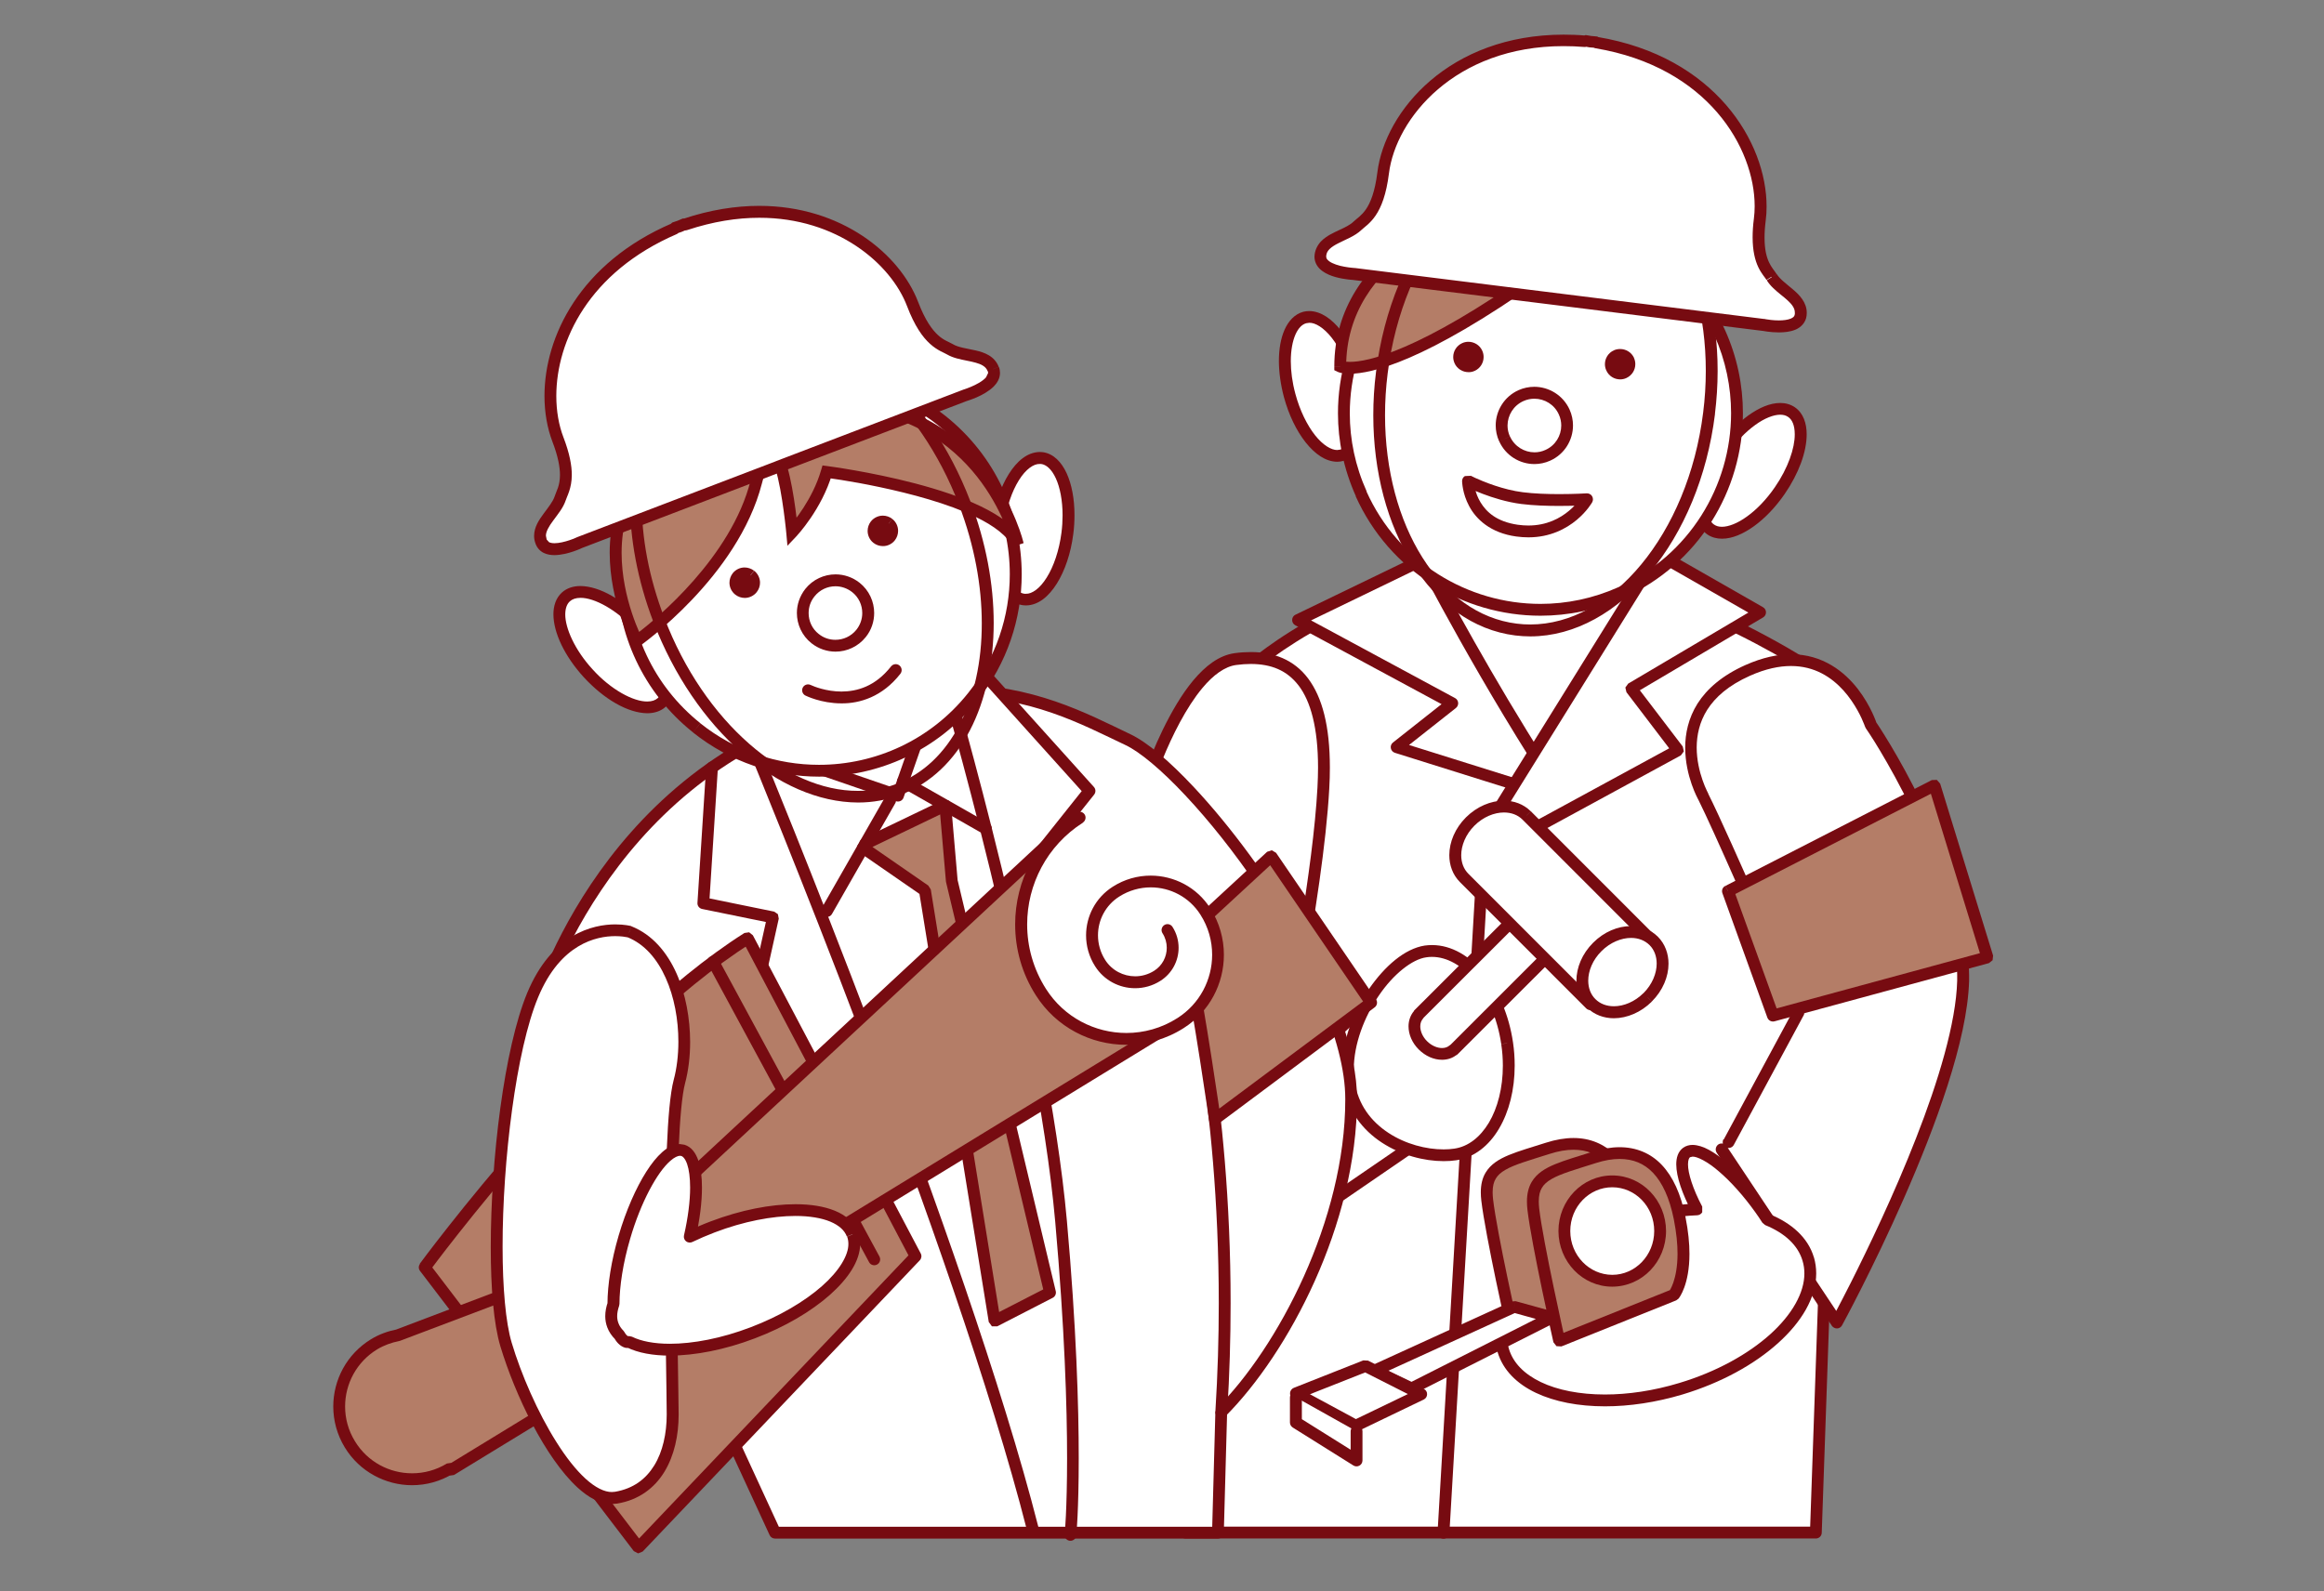 <?xml version="1.0" encoding="UTF-8"?>
<svg id="_レイヤー_2" data-name="レイヤー 2" xmlns="http://www.w3.org/2000/svg" viewBox="0 0 273 187">
  <rect x="0" y="0" width="273" height="187" fill="#808080" stroke="none"/>
  <defs>
    <style>
      .cls-1 {
        fill: #770b11;
      }

      .cls-2 {
        fill: #fff;
      }

      .cls-3 {
        fill: none;
      }

      .cls-4 {
        fill: #b47d67;
      }
    </style>
  </defs>
  <g id="_06" data-name="06">
    <rect id="_枠" data-name="枠" class="cls-3" width="273" height="187"/>
    <g>
      <path class="cls-2" d="M146.84,78.5s13.09-11.71,31.69-11.71,38.23,14.46,38.23,14.46l-3.44,98.84h-74.05"/>
      <path class="cls-1" d="M146.37,77.98c.06-.04,13.25-11.87,32.15-11.89,18.94.03,38.58,14.58,38.64,14.6.19.14.29.35.28.58l-3.44,98.84c-.01.38-.32.67-.69.67h-74.05c-.38,0-.69-.31-.69-.7s.31-.69.69-.69h73.38l3.42-98.17.69.02-.41.56s-.3-.22-.86-.61c-3.95-2.75-20.99-13.74-36.95-13.72-9.15,0-16.97,2.88-22.5,5.78-2.76,1.45-4.95,2.89-6.45,3.97-.75.54-1.32.99-1.71,1.3-.39.31-.57.48-.57.48-.29.25-.73.23-.98-.06-.26-.28-.23-.73.05-.98"/>
      <path class="cls-2" d="M167.16,65.76s7.47,14.55,16.54,28.19l-19.64-6.16,6.54-5.16-18.12-9.77,14.68-7.1Z"/>
      <path class="cls-1" d="M167.16,65.76l.62-.32s.46.9,1.3,2.48c2.52,4.72,8.41,15.45,15.2,25.65.16.25.15.57-.02.8s-.49.33-.76.25l-19.64-6.16c-.25-.08-.43-.28-.48-.54-.05-.25.05-.51.25-.67l5.71-4.51-17.19-9.27c-.23-.13-.37-.37-.36-.63,0-.26.15-.5.39-.61l14.68-7.1c.34-.16.75-.03.92.31l-.62.32.3.63-13.45,6.51,16.92,9.13c.21.11.34.32.36.55.02.24-.08.46-.26.61l-5.51,4.35,18.38,5.76-.21.66-.58.38c-9.1-13.68-16.57-28.25-16.58-28.26l.62-.32.3.63-.3-.63Z"/>
      <polyline class="cls-2" points="169.57 180.1 174.39 97.79 194.71 65.07 206.76 71.95 191.61 80.91 197.12 88.14 177.49 98.82"/>
      <path class="cls-1" d="M168.87,180.06l4.82-82.31.1-.33,20.32-32.72c.2-.32.61-.42.94-.24l12.05,6.89c.22.13.35.35.35.6,0,.25-.13.48-.34.6l-14.48,8.56,5.04,6.61.13.57-.35.47-19.63,10.68c-.34.18-.76.06-.94-.28s-.06-.76.28-.94l18.92-10.29-5.02-6.59-.13-.55.33-.46,14.12-8.35-10.43-5.96-19.88,32-4.81,82.13c-.02.38-.35.68-.74.65-.38-.02-.67-.35-.65-.74"/>
      <path class="cls-2" d="M158.89,119.48l6.55,15.5-30.65,21.01-.69-62s4.65-15.67,11.02-16.53c6.37-.86,11.02,2.41,10.33,15.16-.69,12.74-5.51,35.13-5.51,35.13l8.95-8.27Z"/>
      <path class="cls-1" d="M158.89,119.48l.64-.27,6.55,15.5c.13.3.02.66-.25.84l-30.65,21.01c-.21.14-.49.16-.71.04-.23-.12-.37-.35-.37-.61l-.69-62,.03-.21s1.17-3.96,3.16-8.05c1-2.04,2.19-4.13,3.58-5.79,1.39-1.65,2.98-2.93,4.85-3.19.65-.09,1.29-.13,1.91-.13,2.65-.01,5.07.89,6.73,3.11,1.65,2.21,2.55,5.57,2.55,10.47,0,.77-.02,1.59-.07,2.44-.7,12.85-5.52,35.22-5.52,35.24l-.68-.15-.47-.51,8.95-8.27.62-.17.49.41-.64.27.47.51-8.95,8.27c-.22.21-.55.24-.82.09-.26-.15-.4-.45-.33-.75,0,0,.3-1.39.76-3.69,1.39-6.88,4.22-21.86,4.73-31.33.04-.83.07-1.62.07-2.36,0-4.73-.89-7.81-2.27-9.63-1.39-1.82-3.25-2.54-5.62-2.55-.55,0-1.13.04-1.72.12-1.32.17-2.7,1.17-3.97,2.7-1.91,2.28-3.56,5.63-4.69,8.4-.57,1.38-1.02,2.62-1.32,3.51-.3.89-.46,1.42-.46,1.43l-.67-.2h.69s.67,60.69.67,60.69l29.11-19.95-6.33-14.98.64-.27.47.51-.47-.51Z"/>
      <path class="cls-2" d="M177.04,122.57c.97,6.59-1.76,12.44-6.09,13.08-4.33.63-11.53-1.89-12.5-8.47-.97-6.59,4.68-14.75,9-15.38,4.33-.63,8.62,4.19,9.59,10.78"/>
      <path class="cls-1" d="M177.04,122.57l.69-.1c.14.93.2,1.84.2,2.74,0,2.83-.66,5.42-1.84,7.41-1.17,1.99-2.92,3.41-5.04,3.72-.47.07-.96.1-1.46.1-2.3,0-4.98-.69-7.25-2.17-2.27-1.48-4.12-3.8-4.58-6.99-.08-.54-.12-1.09-.12-1.64,0-3.32,1.34-6.74,3.18-9.44,1.86-2.69,4.19-4.72,6.53-5.09.29-.04.58-.06.87-.06,2.3,0,4.45,1.3,6.13,3.35,1.68,2.05,2.91,4.87,3.38,8.08l-.69.1-.69.1c-.44-2.98-1.59-5.58-3.08-7.4-1.5-1.83-3.3-2.84-5.05-2.84-.22,0-.44.01-.67.05-1.65.22-3.88,1.98-5.58,4.5-1.72,2.51-2.94,5.72-2.94,8.66,0,.49.03.97.1,1.44.41,2.75,1.96,4.71,3.97,6.03,2,1.32,4.46,1.95,6.49,1.94.44,0,.87-.03,1.26-.09,1.61-.24,3.01-1.32,4.05-3.05,1.03-1.73,1.64-4.09,1.64-6.7,0-.82-.06-1.67-.19-2.53l.69-.1Z"/>
      <path class="cls-2" d="M182.92,111.21l-4.14-4.14-12.18,12.17.02.02c-.79.9-.59,2.46.52,3.57,1.12,1.11,2.68,1.32,3.58.52l.02.02,12.18-12.17Z"/>
      <path class="cls-1" d="M182.92,111.21l-.49.49-3.65-3.65-11.69,11.68-.49-.49.49-.49.02.02c.26.26.27.68.03.95-.19.22-.3.52-.3.89,0,.53.25,1.2.8,1.74.54.54,1.21.8,1.75.8.37,0,.66-.11.88-.3.27-.24.69-.23.95.03l.02.02-.49.49-.49-.49,12.18-12.18.49.49-.49.49.49-.49.49.49-12.18,12.17c-.27.27-.71.27-.98,0l-.02-.02.49-.49.46.52c-.5.45-1.15.65-1.8.65-.96,0-1.94-.43-2.73-1.21-.78-.78-1.2-1.77-1.2-2.72,0-.65.21-1.3.65-1.81l.52.46-.49.49-.02-.02-.2-.49.2-.49,12.18-12.17.49-.2.49.2,4.14,4.14.2.49-.2.49-.49-.49Z"/>
      <path class="cls-2" d="M179.34,95.82c-1.64-1.63-4.6-1.32-6.63.71-2.03,2.03-2.35,5-.71,6.63l14.83,14.84,7.35-7.34-14.83-14.84Z"/>
      <path class="cls-1" d="M179.34,95.82l-.49.49c-.56-.56-1.32-.84-2.18-.84-1.14,0-2.44.52-3.47,1.55-1.03,1.03-1.55,2.33-1.55,3.47,0,.86.28,1.62.84,2.18l14.34,14.35,6.36-6.36-14.34-14.35.49-.49.49-.49,14.83,14.84.2.49-.2.49-7.35,7.34c-.27.27-.71.27-.98,0l-14.83-14.84c-.85-.85-1.25-1.99-1.25-3.16,0-1.55.68-3.17,1.96-4.45,1.28-1.27,2.9-1.95,4.45-1.96,1.17,0,2.31.4,3.16,1.25l-.49.49Z"/>
      <path class="cls-2" d="M193.55,117.2c-2.03,2.03-5,2.34-6.63.71-1.64-1.63-1.31-4.6.72-6.63,2.02-2.03,5-2.35,6.63-.71,1.64,1.64,1.32,4.61-.71,6.63"/>
      <path class="cls-1" d="M193.55,117.2l.49.49c-1.28,1.27-2.9,1.95-4.45,1.96-1.17,0-2.31-.4-3.16-1.25-.85-.84-1.25-1.99-1.25-3.16,0-1.55.68-3.18,1.96-4.46,1.27-1.28,2.9-1.96,4.45-1.96,1.17,0,2.31.4,3.16,1.25.85.85,1.25,2,1.25,3.16,0,1.55-.68,3.17-1.96,4.45l-.49-.49-.49-.49c1.03-1.03,1.55-2.33,1.55-3.47,0-.86-.28-1.62-.84-2.18-.56-.55-1.31-.84-2.17-.84-1.14,0-2.44.52-3.47,1.55-1.04,1.03-1.56,2.33-1.56,3.47,0,.86.28,1.62.84,2.17.56.56,1.32.84,2.18.84,1.14,0,2.44-.52,3.47-1.55l.49.49Z"/>
      <path class="cls-2" d="M203.1,134.22l8.25-15.31s-8.83-20.46-11.24-25.28c0,0-5.62-10.03,5.22-14.84,10.83-4.81,14.45,6.42,14.45,6.42,0,0,11.24,16.45,10.83,30.09-.4,13.64-14.84,40.12-14.84,40.12l-13.53-20.34"/>
      <path class="cls-1" d="M202.49,133.89l8.25-15.31.61.33-.64.27s-.55-1.28-1.42-3.27c-2.59-5.97-8.02-18.41-9.8-21.97l.62-.31-.61.34c-.02-.05-1.54-2.73-1.54-6.13,0-1.64.37-3.45,1.45-5.17,1.09-1.71,2.88-3.3,5.64-4.53,1.99-.88,3.77-1.26,5.36-1.26,3.73,0,6.28,2.08,7.83,4.08,1.55,2.01,2.19,3.98,2.2,4.02l-.66.21.57-.39s2.74,4.01,5.47,9.72c2.73,5.71,5.48,13.11,5.49,20.04,0,.25,0,.5,0,.74-.22,7.03-3.96,17.07-7.63,25.44-3.67,8.35-7.29,14.99-7.3,15-.12.22-.34.35-.58.36-.24,0-.47-.11-.61-.31l-13.53-20.34c-.21-.32-.12-.75.19-.97.32-.21.75-.13.97.19l13.53,20.34-.58.38-.61-.33s.89-1.64,2.25-4.33c2.03-4.03,5.1-10.4,7.68-17.02,2.59-6.61,4.69-13.51,4.82-18.46,0-.23,0-.47,0-.7,0-6.56-2.66-13.84-5.35-19.44-1.34-2.8-2.69-5.19-3.7-6.88-.5-.84-.92-1.51-1.22-1.96-.29-.45-.45-.69-.46-.69l-.09-.18-.11-.29c-.26-.68-1.04-2.43-2.43-3.98-1.41-1.55-3.38-2.87-6.17-2.87-1.37,0-2.96.32-4.8,1.14-2.56,1.14-4.1,2.54-5.03,4-.92,1.45-1.23,2.99-1.24,4.42,0,1.49.34,2.86.69,3.86.17.5.35.9.48,1.18l.15.31.05.1v.03c2.45,4.86,11.27,25.3,11.27,25.31l-.03.61-8.25,15.31c-.18.34-.6.46-.94.28-.34-.18-.46-.6-.28-.94"/>
      <path class="cls-2" d="M212.41,147.93c-.62-2.06-2.35-3.63-4.79-4.62-.27-.42-.54-.84-.85-1.26-3.34-4.68-7.21-7.65-8.64-6.62-1.05.75-.48,3.45,1.22,6.69-2.47.1-5.12.53-7.81,1.34-9.89,2.97-16.59,9.79-14.95,15.24,1.64,5.45,10.98,7.46,20.88,4.48,9.89-2.97,16.59-9.8,14.95-15.25"/>
      <path class="cls-1" d="M212.41,147.93l-.67.2c-.54-1.8-2.06-3.23-4.39-4.18l-.32-.27c-.27-.42-.54-.83-.83-1.23-1.42-1.99-2.94-3.66-4.29-4.81-1.33-1.16-2.57-1.76-3.09-1.73l-.29.07c-.09.05-.24.28-.24.83-.01,1.04.57,2.9,1.67,4.97v.67c-.13.21-.35.34-.59.35-2.41.1-5,.52-7.64,1.31-4.36,1.31-8.07,3.38-10.67,5.72-2.6,2.34-4.04,4.92-4.03,7.17,0,.51.07,1.01.22,1.49.49,1.64,1.78,2.96,3.75,3.91,1.96.94,4.57,1.46,7.53,1.46,2.7,0,5.69-.43,8.73-1.35,4.36-1.31,8.07-3.38,10.67-5.71,2.6-2.34,4.04-4.92,4.03-7.17,0-.51-.07-1.01-.22-1.5l.67-.2.67-.2c.18.62.27,1.26.27,1.9,0,2.85-1.72,5.71-4.49,8.2-2.78,2.5-6.66,4.65-11.19,6.02-3.17.95-6.28,1.4-9.13,1.4-3.12,0-5.92-.54-8.13-1.59-2.21-1.05-3.85-2.66-4.48-4.76-.19-.62-.27-1.26-.27-1.9,0-2.85,1.72-5.7,4.49-8.2,2.78-2.5,6.66-4.65,11.2-6.01,2.75-.83,5.46-1.27,7.98-1.37l.03.69-.62.32c-1.14-2.19-1.82-4.14-1.83-5.61,0-.76.19-1.5.82-1.96.33-.23.72-.33,1.1-.33,1.23.03,2.52.82,4,2.06,1.46,1.25,3.04,2.99,4.52,5.06.31.44.59.87.86,1.29l-.58.38.26-.64c2.56,1.04,4.5,2.74,5.19,5.07l-.67.2Z"/>
      <path class="cls-4" d="M177.74,156.48l13.48-5.41s1.99-2.38.67-9.02c-1.33-6.65-5.03-8.74-10.07-7.12-5.03,1.61-7.6,1.99-7.12,6.08.48,4.08,3.04,15.48,3.04,15.48"/>
      <path class="cls-1" d="M177.74,156.48l-.26-.64,13.48-5.41.26.64-.53-.45.15.13-.16-.12h0s.15.12.15.12l-.16-.12s.96-1.26.97-4.38c0-1.11-.12-2.45-.44-4.07-.51-2.53-1.36-4.31-2.43-5.44-1.07-1.12-2.35-1.64-3.93-1.64-.85,0-1.79.16-2.81.49-2.33.74-4.12,1.24-5.19,1.87-.54.31-.9.64-1.13,1.03-.24.39-.37.89-.37,1.61,0,.25.02.52.05.82.23,1.98.99,5.86,1.69,9.21.7,3.35,1.34,6.19,1.34,6.2l-.68.15-.26-.64.26.64-.68.15s-2.56-11.38-3.05-15.55c-.04-.35-.06-.67-.06-.98,0-.9.18-1.68.57-2.32.59-.98,1.55-1.57,2.73-2.06,1.19-.49,2.64-.9,4.36-1.45,1.13-.36,2.21-.55,3.24-.55,1.9,0,3.62.68,4.94,2.07,1.32,1.39,2.25,3.43,2.79,6.12.34,1.7.47,3.14.47,4.34,0,3.63-1.19,5.15-1.29,5.26l-.27.2-13.48,5.41-.58-.03-.36-.46.68-.15Z"/>
      <path class="cls-4" d="M183.16,157.56l13.48-5.41s2-2.38.67-9.02c-1.33-6.65-5.04-8.73-10.07-7.12-5.03,1.61-7.6,1.99-7.12,6.08.48,4.08,3.04,15.48,3.04,15.48"/>
      <path class="cls-1" d="M183.16,157.56l-.26-.64,13.48-5.41.26.64-.53-.45.15.13-.16-.12h0s.15.12.15.12l-.16-.12s.96-1.26.97-4.38c0-1.11-.12-2.45-.44-4.07-.51-2.53-1.36-4.31-2.43-5.44-1.07-1.12-2.35-1.63-3.93-1.64-.85,0-1.79.16-2.81.49-2.33.74-4.11,1.24-5.19,1.87-.54.31-.9.64-1.13,1.03-.24.39-.37.89-.37,1.62,0,.25.02.52.05.82.23,1.98.99,5.86,1.69,9.21.7,3.35,1.34,6.19,1.34,6.2l-.68.15-.26-.64.26.64-.68.15s-2.56-11.38-3.05-15.55c-.04-.35-.06-.67-.06-.98,0-.9.18-1.68.57-2.33.59-.98,1.55-1.57,2.73-2.06,1.19-.49,2.64-.9,4.36-1.45,1.13-.36,2.21-.55,3.23-.55,1.9,0,3.62.68,4.94,2.07,1.32,1.39,2.25,3.42,2.79,6.12.34,1.7.47,3.14.47,4.34,0,3.63-1.19,5.16-1.29,5.27l-.27.2-13.48,5.41-.58-.03-.36-.46.68-.15Z"/>
      <path class="cls-2" d="M195.02,144.65c0,3.22-2.52,5.84-5.62,5.84s-5.62-2.62-5.62-5.84,2.52-5.84,5.62-5.84,5.62,2.61,5.62,5.84"/>
      <path class="cls-1" d="M195.02,144.65h.69c0,3.59-2.8,6.53-6.32,6.54-3.51,0-6.31-2.95-6.32-6.54,0-3.59,2.81-6.53,6.32-6.53,3.51,0,6.31,2.94,6.32,6.53h-1.39c0-2.86-2.22-5.14-4.93-5.14-2.7,0-4.93,2.28-4.93,5.14,0,2.86,2.23,5.14,4.93,5.15,2.7,0,4.93-2.29,4.93-5.15h.7Z"/>
      <polygon class="cls-2" points="177.87 153.57 182.33 154.81 165.81 163.16 161.45 161.07 177.87 153.57"/>
      <path class="cls-1" d="M177.87,153.57l.19-.67,4.46,1.23c.28.08.48.31.51.6.03.29-.12.56-.38.69l-16.52,8.35h-.61s-4.37-2.08-4.37-2.08c-.25-.12-.4-.36-.39-.63,0-.27.16-.51.4-.63l16.42-7.5.48-.04-.19.67.29.63-15.07,6.88,2.72,1.3,14.61-7.39-2.73-.76.19-.67.29.63-.29-.63Z"/>
      <polygon class="cls-2" points="160.4 160.5 166.95 163.82 159.26 167.52 152.24 163.73 160.4 160.5"/>
      <path class="cls-1" d="M160.4,160.5l.31-.62,6.55,3.32c.24.12.39.36.38.63,0,.26-.15.51-.39.62l-7.69,3.7h-.63s-7.03-3.81-7.03-3.81c-.24-.13-.38-.38-.36-.65.02-.27.19-.51.44-.61l8.17-3.23.57.03-.31.62.25.65-6.78,2.68,5.4,2.92,6.1-2.94-5.29-2.68.31-.62.25.65-.25-.65Z"/>
      <polyline class="cls-2" points="152.24 164.2 152.24 167.15 159.36 171.61 159.36 168.19"/>
      <path class="cls-1" d="M152.93,164.2v2.56l5.73,3.59v-2.16c0-.38.31-.7.7-.7s.69.31.69.7v3.42c0,.25-.14.49-.36.61s-.49.12-.71-.02l-7.12-4.46c-.2-.13-.33-.35-.33-.59v-2.94c0-.38.31-.7.7-.7s.69.31.69.7"/>
      <path class="cls-2" d="M159.41,44.33c1.2,4.47.41,8.57-1.78,9.15-2.18.59-4.93-2.56-6.13-7.02-1.2-4.47-.41-8.57,1.77-9.15,2.18-.59,4.93,2.56,6.13,7.03"/>
      <path class="cls-1" d="M159.41,44.33l.67-.18c.39,1.47.58,2.91.58,4.21,0,1.41-.22,2.68-.67,3.7-.45,1.01-1.17,1.82-2.19,2.1-.24.06-.48.1-.72.1-1.39-.02-2.63-.93-3.7-2.27-1.07-1.35-1.98-3.2-2.56-5.34-.39-1.47-.58-2.9-.59-4.21,0-1.41.22-2.68.67-3.7.45-1.01,1.17-1.82,2.18-2.1.24-.06.48-.09.72-.09,1.39.02,2.63.93,3.71,2.27,1.07,1.36,1.98,3.21,2.56,5.34l-.67.18-.67.18c-.53-1.97-1.38-3.67-2.3-4.84-.93-1.18-1.93-1.77-2.62-1.75l-.36.05c-.48.13-.92.54-1.27,1.32-.34.77-.55,1.87-.55,3.14,0,1.17.17,2.49.54,3.85.53,1.97,1.38,3.67,2.3,4.84.93,1.18,1.92,1.76,2.61,1.75l.36-.05c.48-.13.92-.53,1.27-1.32.35-.77.55-1.87.55-3.13,0-1.17-.17-2.49-.54-3.85l.67-.18Z"/>
      <path class="cls-2" d="M202.34,52.99c-2.62,3.81-3.24,7.95-1.38,9.23,1.86,1.28,5.5-.77,8.12-4.58,2.62-3.81,3.24-7.94,1.38-9.22-1.86-1.28-5.5.77-8.12,4.58"/>
      <path class="cls-1" d="M202.34,52.99l.57.39c-1.54,2.23-2.34,4.58-2.33,6.22,0,1.06.31,1.73.77,2.04.25.17.54.26.93.26.76,0,1.83-.4,2.94-1.21,1.12-.8,2.28-1.99,3.28-3.45,1.54-2.23,2.34-4.58,2.33-6.21,0-1.06-.31-1.73-.78-2.04-.25-.17-.54-.26-.93-.26-.76,0-1.83.4-2.94,1.21-1.12.81-2.28,1.99-3.28,3.45l-.57-.39-.57-.39c1.09-1.58,2.35-2.87,3.61-3.79,1.27-.91,2.55-1.47,3.76-1.47.61,0,1.21.16,1.72.51.99.69,1.38,1.88,1.38,3.18,0,2.05-.92,4.58-2.58,7-1.09,1.58-2.35,2.88-3.61,3.79-1.27.91-2.55,1.47-3.76,1.47-.61,0-1.21-.15-1.72-.5-.99-.69-1.38-1.89-1.38-3.18,0-2.05.92-4.58,2.58-7.01l.57.39Z"/>
      <path class="cls-2" d="M159.91,58.02c-5.23-11.63-.04-25.3,11.59-30.53,11.63-5.22,25.3-.03,30.52,11.59,5.23,11.63.03,25.3-11.6,30.52-11.63,5.23-25.3.03-30.52-11.59"/>
      <path class="cls-1" d="M159.91,58.02l-.64.28c-1.42-3.17-2.1-6.48-2.1-9.74,0-9.08,5.23-17.74,14.04-21.7,3.16-1.42,6.47-2.09,9.73-2.09,9.08,0,17.75,5.22,21.71,14.04,1.42,3.16,2.09,6.48,2.09,9.74,0,9.08-5.22,17.75-14.04,21.71-3.16,1.42-6.48,2.09-9.74,2.09-9.08,0-17.74-5.22-21.71-14.04l.64-.28.63-.28c3.73,8.3,11.89,13.21,20.44,13.21,3.07,0,6.18-.63,9.17-1.97,8.3-3.72,13.22-11.89,13.22-20.44,0-3.07-.63-6.18-1.97-9.17-3.73-8.3-11.89-13.21-20.44-13.21-3.07,0-6.18.63-9.16,1.97-8.3,3.73-13.22,11.89-13.22,20.43,0,3.07.64,6.19,1.98,9.17l-.63.28Z"/>
      <path class="cls-1" d="M173.49,41.49c.25.55,0,1.2-.55,1.45-.56.24-1.2,0-1.45-.56-.25-.55,0-1.19.54-1.44.56-.25,1.2,0,1.45.55"/>
      <path class="cls-1" d="M173.49,41.49l.63-.28c.11.24.16.49.16.74,0,.68-.39,1.33-1.05,1.63h-.01c-.23.11-.48.16-.72.15-.68,0-1.34-.39-1.64-1.06l.64-.28-.63.29c-.11-.24-.16-.49-.16-.73,0-.68.39-1.33,1.05-1.63h0c.24-.11.49-.16.73-.16.68,0,1.34.39,1.63,1.05l-.63.28-.64.28-.36-.23-.17.04-.28-.64.29.63-.24.37.03.16h0s.37.24.37.24l.17-.03.27.64-.29-.63.24-.37-.03-.16.63-.29Z"/>
      <path class="cls-1" d="M191.31,42.33c.25.56,0,1.2-.55,1.45-.55.25-1.2,0-1.44-.55-.25-.55,0-1.2.55-1.45.55-.25,1.2,0,1.45.54"/>
      <path class="cls-1" d="M191.31,42.33l.63-.28c.11.24.16.49.16.74,0,.69-.4,1.33-1.05,1.63h0c-.24.11-.48.16-.73.16-.68,0-1.34-.39-1.63-1.06h0c-.11-.23-.16-.49-.16-.73,0-.68.39-1.33,1.06-1.63.24-.11.49-.15.73-.15.68,0,1.33.39,1.63,1.04h0s-.63.29-.63.29l-.63.29-.37-.24-.17.03-.23.36.04.16h0s.36.24.36.24l.16-.03h0s.24-.37.24-.37l-.04-.17.64-.28-.63.29.63-.29Z"/>
      <path class="cls-2" d="M176.75,51.57c.87,1.94,3.15,2.8,5.08,1.93,1.94-.87,2.81-3.15,1.93-5.08-.87-1.94-3.15-2.8-5.09-1.93-1.94.87-2.79,3.14-1.93,5.08"/>
      <path class="cls-1" d="M176.75,51.57l.63-.28c.53,1.17,1.68,1.86,2.88,1.86.43,0,.87-.09,1.28-.28,1.17-.52,1.86-1.67,1.86-2.87,0-.43-.09-.87-.28-1.29-.52-1.17-1.67-1.86-2.88-1.86-.43,0-.87.09-1.29.28-1.17.53-1.85,1.67-1.86,2.87,0,.43.09.87.28,1.29l-.63.28-.64.28c-.27-.6-.4-1.24-.4-1.86,0-1.73,1-3.38,2.67-4.14.6-.27,1.24-.4,1.86-.4,1.73,0,3.39,1,4.15,2.68.27.6.4,1.24.4,1.86,0,1.73-1,3.39-2.68,4.14-.6.27-1.23.4-1.85.4-1.73,0-3.39-1-4.14-2.68l.63-.28Z"/>
      <path class="cls-2" d="M172.45,56.52s3.14,1.6,6.36,2.01c3.21.4,7.63.13,7.63.13,0,0-2.54,4.48-8.23,3.68-5.69-.8-5.76-5.82-5.76-5.82"/>
      <path class="cls-1" d="M172.45,56.52l.32-.62s.18.09.51.25c1,.46,3.33,1.41,5.61,1.69,1.33.17,2.91.22,4.27.22,1.81,0,3.22-.09,3.23-.09.25-.01.5.11.63.33.13.22.14.49.02.71-.03.05-.6,1.06-1.82,2.08-1.22,1.02-3.11,2.05-5.67,2.05-.46,0-.94-.03-1.44-.1-3.05-.42-4.73-2.06-5.53-3.57-.81-1.51-.82-2.87-.83-2.93,0-.25.12-.47.33-.6l.68-.03-.32.62h.69s0,.02,0,.02c0,.21.11,1.36.79,2.48.69,1.13,1.89,2.27,4.37,2.63.44.06.85.09,1.24.09,2.18,0,3.74-.86,4.78-1.73.52-.43.9-.87,1.15-1.19l.28-.38.06-.1v-.02s.62.34.62.34l.04.69s-1.46.09-3.31.09c-1.4,0-3.02-.05-4.44-.23-3.38-.43-6.55-2.06-6.59-2.08l.32-.62h.69s-.69,0-.69,0Z"/>
      <path class="cls-4" d="M157.44,43.06s4.67,2.33,23.19-10.79c18.51-13.12-23.19-11.5-23.19,10.79"/>
      <path class="cls-1" d="M157.44,43.06l.31-.62-.19.38.17-.39h.02s-.19.39-.19.39l.17-.39.18.04c.13.03.35.05.66.05,2.02.01,8.06-1.17,21.66-10.82,1.65-1.17,2.79-2.2,3.49-3.08.71-.87.96-1.56.95-2.01,0-.54-.28-.94-1.09-1.34-.8-.38-2.05-.61-3.57-.6-3.89,0-9.45,1.46-13.94,4.5-4.5,3.05-7.93,7.6-7.94,13.89h-.69l.31-.62-.31.62h-.7c0-6.84,3.8-11.83,8.55-15.04,4.77-3.21,10.5-4.73,14.72-4.74,1.65,0,3.07.23,4.16.74,1.08.49,1.9,1.41,1.89,2.6,0,.93-.44,1.87-1.26,2.89-.82,1.02-2.05,2.12-3.77,3.33-13.72,9.71-19.93,11.06-22.46,11.08-.9,0-1.34-.18-1.44-.23l-.39-.19v-.43h.7Z"/>
      <path class="cls-1" d="M200.77,48.56l.69.09c-.92,7.39-3.71,13.89-7.59,18.57-3.87,4.67-8.84,7.55-14.1,7.56-.59,0-1.17-.04-1.77-.11-4.97-.62-9.17-3.78-12.08-8.41-2.92-4.64-4.6-10.76-4.6-17.47,0-1.66.1-3.36.32-5.08.92-7.39,3.71-13.89,7.58-18.57,3.87-4.67,8.84-7.55,14.1-7.55.59,0,1.18.04,1.77.11,4.97.62,9.16,3.78,12.08,8.41,2.92,4.64,4.6,10.76,4.6,17.47,0,1.66-.11,3.36-.32,5.08l-.69-.09-.69-.09c.21-1.66.31-3.3.31-4.91,0-6.48-1.63-12.36-4.39-16.73-2.76-4.37-6.6-7.22-11.07-7.77-.53-.07-1.07-.1-1.6-.1-4.73,0-9.35,2.6-13.03,7.05-3.68,4.44-6.39,10.7-7.28,17.85-.21,1.66-.31,3.3-.31,4.91,0,6.48,1.63,12.36,4.39,16.73,2.76,4.37,6.6,7.22,11.08,7.77.53.07,1.06.1,1.59.1,4.73,0,9.35-2.6,13.03-7.05,3.68-4.44,6.39-10.7,7.28-17.85l.69.09Z"/>
      <path class="cls-2" d="M208.1,32.52c-.53-.86-1.99-1.94-1.38-6.76.9-7.23-4.67-18.36-19.2-20.78v-.06c-.23-.03-.45-.03-.69-.06-.23-.03-.43-.08-.66-.11v.06c-14.69-1.2-22.81,8.22-23.71,15.45-.6,4.82-2.28,5.51-3,6.21-1.3,1.27-4.13,1.49-4.37,3.46-.25,2.03,3.95,2.21,3.95,2.21l24.72,3.07h0s23.36,2.9,23.36,2.9c0,0,4.12.86,4.38-1.17.24-1.97-2.44-2.88-3.4-4.43"/>
      <path class="cls-1" d="M208.1,32.52l-.59.37c-.15-.26-.6-.73-.97-1.51-.37-.79-.66-1.89-.66-3.5,0-.64.04-1.37.15-2.2.06-.47.09-.95.09-1.45,0-6.83-5.49-16.35-18.71-18.56-.37-.06-.62-.4-.57-.77v-.06s.7.09.7.09l-.09.69c-.19-.02-.4-.03-.68-.05h-.03c-.27-.04-.48-.09-.65-.12l.09-.69.69.09v.06c-.05.37-.38.63-.75.61-.84-.07-1.66-.1-2.46-.1-12.76,0-19.7,8.52-20.5,14.95-.31,2.48-.9,3.98-1.57,4.96-.66.97-1.39,1.41-1.64,1.67-.82.78-1.9,1.14-2.75,1.59-.42.21-.78.44-1.01.67-.24.24-.36.46-.4.79v.09c0,.2.07.34.34.55.39.3,1.15.54,1.8.65.32.06.62.1.83.12l.33.03h.06s24.72,3.08,24.72,3.08l-.09.69h-.7s.24-.52.24-.52l.55-.17,23.36,2.91h.06s.13.03.13.03c.26.05.9.14,1.56.14.52,0,1.05-.07,1.38-.21.34-.16.43-.26.48-.53v-.16c0-.29-.08-.53-.27-.81-.28-.42-.82-.87-1.4-1.33-.58-.48-1.2-.98-1.63-1.68l.59-.36.59-.36c.33.56,1.13,1.15,1.91,1.81.39.33.77.69,1.08,1.14.31.44.53.99.53,1.6l-.02.33c-.09.83-.71,1.41-1.32,1.65-.62.26-1.3.31-1.92.32-1.05,0-1.94-.19-1.97-.19l.14-.68-.09.69-23.36-2.91.09-.69h.69s-.23.52-.23.52l-.55.17-24.72-3.07.09-.69-.03.69s-1.05-.04-2.14-.34c-.54-.15-1.11-.37-1.59-.73-.48-.35-.9-.93-.9-1.66l.02-.26c.08-.65.4-1.2.8-1.6.61-.6,1.37-.94,2.07-1.27.7-.32,1.34-.64,1.7-1,.48-.45.94-.7,1.46-1.45.51-.75,1.05-2.01,1.34-4.35.9-7.19,8.45-16.16,21.88-16.17.84,0,1.69.03,2.57.11l-.06.69-.69-.09v-.06s.27-.46.27-.46l.51-.14c.28.04.49.09.67.11l-.1.69.07-.69c.19.02.42.02.71.06l.46.26.14.51v.06s-.7-.09-.7-.09l.12-.69c13.84,2.31,19.88,12.41,19.87,19.93,0,.56-.03,1.1-.1,1.62-.1.78-.14,1.45-.14,2.03,0,1.45.25,2.31.53,2.91.28.6.6.92.89,1.38l-.59.37Z"/>
      <polygon class="cls-4" points="203 104.72 227.25 92.28 233.47 112.5 208.28 119.34 203 104.72"/>
      <path class="cls-1" d="M203,104.72l-.32-.62,24.25-12.44.59-.02.39.44,6.22,20.21-.06.54-.43.34-25.19,6.84c-.35.09-.71-.09-.84-.44l-5.28-14.62c-.12-.33.02-.69.34-.85l.32.62.65-.24,5.06,14.01,23.88-6.49-5.76-18.73-23.52,12.06-.32-.62.65-.24-.65.24Z"/>
      <path class="cls-2" d="M97.69,83.39c18.02-5.41,27.38,0,34.82,3.52,7.43,3.53,26.21,27.78,26.21,42.26s-8.02,29.53-15.26,36.77l-.39,14.16h-52.03l-28.17-61.11s7.43-27.39,34.82-35.6"/>
      <path class="cls-1" d="M97.69,83.39l-.2-.67c5.55-1.66,10.3-2.32,14.44-2.32,9.47,0,15.73,3.44,20.87,5.88,2.02.97,4.6,3.18,7.44,6.21,4.25,4.54,9.02,10.91,12.75,17.53,3.72,6.63,6.42,13.49,6.42,19.14-.02,14.73-8.09,29.87-15.46,37.26l-.49-.49.69.02-.39,14.16c0,.38-.32.68-.69.68h-52.03c-.27,0-.52-.16-.63-.4l-28.17-61.11-.04-.47s1.89-6.96,7.23-14.93c5.34-7.96,14.17-16.99,28.06-21.16l.2.67.2.67c-13.5,4.05-22.08,12.81-27.3,20.6-2.61,3.89-4.37,7.53-5.48,10.19-.56,1.33-.95,2.42-1.2,3.17-.13.38-.22.67-.28.86l-.08.29-.67-.18.63-.29,27.98,60.7h50.91l.37-13.48.2-.47c7.1-7.09,15.07-22.07,15.06-36.28.02-6.95-4.61-16.6-10.2-24.84-2.79-4.13-5.82-7.92-8.6-10.88-2.77-2.96-5.32-5.1-7.02-5.9-5.2-2.46-11.14-5.74-20.27-5.74-4,0-8.61.63-14.05,2.26l-.2-.67Z"/>
      <path class="cls-1" d="M140.22,112.55s4.34,16.19,4.34,40.58c0,4.07-.12,8.36-.4,12.85-.02.38-.35.67-.74.65-.38-.02-.67-.35-.65-.74.28-4.46.4-8.73.4-12.77,0-12.11-1.08-22.17-2.15-29.21-.54-3.52-1.07-6.27-1.48-8.15-.2-.94-.37-1.65-.49-2.14-.12-.48-.18-.72-.18-.72-.1-.37.12-.75.49-.85.37-.1.75.12.85.49"/>
      <path class="cls-4" d="M139.15,109.99l10.17-9.39,11.74,17.21-18.36,13.69s-1.59-11.34-3.55-21.51"/>
      <path class="cls-1" d="M139.15,109.99l-.47-.51,10.17-9.39.55-.18.5.3,11.74,17.21c.21.31.14.73-.16.95l-18.36,13.69c-.2.15-.46.18-.68.09-.23-.1-.39-.3-.42-.55,0,0-.4-2.83-1.04-6.93-.64-4.1-1.53-9.47-2.5-14.54-.05-.24.03-.48.21-.64l.47.51.68-.13c1.96,10.19,3.55,21.54,3.55,21.55l-.69.1-.41-.56,17.83-13.29-10.91-16-9.58,8.85-.47-.51.68-.13-.68.13Z"/>
      <path class="cls-2" d="M88.75,88.27s24.18,58.41,32.55,91.33"/>
      <path class="cls-1" d="M89.39,88.01s24.19,58.41,32.59,91.43c.09.37-.13.75-.5.84-.37.1-.75-.13-.85-.5-4.17-16.41-12.3-39.23-19.39-57.94-3.54-9.36-6.83-17.68-9.23-23.67-1.2-2.99-2.17-5.4-2.85-7.06-.68-1.66-1.05-2.57-1.05-2.57-.15-.36.02-.76.38-.91.35-.14.76.02.91.38"/>
      <path class="cls-1" d="M84.33,90.23l-.98,15.34,7.59,1.55.44.3.1.53-4.09,18.41c-.08.38-.46.61-.83.53-.38-.08-.61-.46-.53-.83l3.94-17.72-7.49-1.53c-.34-.07-.58-.38-.55-.73l1.02-15.95c.02-.38.36-.67.74-.65.38.02.67.36.65.74"/>
      <path class="cls-2" d="M125.77,180.35s1.12-11.72-1.12-36.83c-2.24-25.11-13.6-63.82-13.6-63.82l5.22.21,11.72,13.02-8,10.04"/>
      <path class="cls-1" d="M125.07,180.28s.07-.71.14-2.19c.07-1.48.14-3.72.14-6.74,0-6.05-.28-15.24-1.39-27.77-1.11-12.49-4.5-28.42-7.62-41.22-1.56-6.4-3.05-12.02-4.15-16.03s-1.8-6.42-1.81-6.43l.12-.62c.14-.18.35-.28.57-.27l5.22.21.49.23,11.72,13.02c.23.25.24.63.03.9l-8,10.04c-.24.3-.68.35-.98.11-.3-.24-.35-.68-.11-.98l7.63-9.58-11.13-12.37-4.93-.19.03-.69.67-.2s11.37,38.72,13.62,63.95c1.12,12.58,1.39,21.8,1.39,27.9s-.28,9.04-.28,9.06c-.03.38-.38.66-.76.63-.38-.04-.66-.38-.63-.76"/>
      <polyline class="cls-2" points="90.2 88.22 105.49 93.48 109.8 81.16"/>
      <path class="cls-1" d="M90.42,87.57l14.64,5.03,4.08-11.67c.13-.36.52-.55.88-.43.36.13.55.52.43.89l-4.31,12.33c-.12.36-.52.55-.88.43l-15.29-5.26c-.36-.13-.56-.52-.43-.88.13-.36.52-.56.88-.43"/>
      <line class="cls-2" x1="104.56" y1="94.04" x2="97.12" y2="107.06"/>
      <path class="cls-1" d="M105.17,94.38l-7.44,13.02c-.19.33-.62.45-.95.26-.33-.19-.45-.61-.26-.95l7.44-13.02c.19-.33.62-.45.95-.26s.45.62.26.95"/>
      <path class="cls-1" d="M106.42,91.21l9.74,5.55c.33.19.45.62.26.95-.19.33-.62.45-.95.26l-9.74-5.55c-.33-.19-.45-.62-.26-.95.19-.33.62-.45.95-.26"/>
      <polyline class="cls-4" points="101.63 99.17 111.04 94.64 111.81 103.52 123.35 151.89 116.84 155.23 108.65 104.64 101.38 99.61"/>
      <path class="cls-1" d="M101.33,98.54l9.41-4.52.64.02c.2.11.33.32.35.54l.76,8.83,11.53,48.31c.07.31-.07.63-.36.78l-6.51,3.35h-.63s-.37-.51-.37-.51l-8.14-50.3-7.03-4.86c-.31-.22-.39-.65-.17-.97s.65-.39.97-.18l7.27,5.03.29.46,8.03,49.65,5.18-2.66-11.41-47.83-.02-.1-.68-7.88-8.51,4.09c-.35.17-.76.02-.93-.33-.17-.35-.02-.76.33-.93"/>
      <path class="cls-4" d="M49.87,148.91s20.27-27.53,37.95-38.69l19.72,37.39-32.55,34.22-25.11-32.92Z"/>
      <path class="cls-1" d="M49.87,148.91l-.56-.41s20.27-27.57,38.14-38.87l.55-.08.44.35,19.72,37.39c.14.26.09.59-.11.8l-32.55,34.22-.54.22-.51-.27-25.11-32.92c-.19-.25-.19-.59,0-.83l.56.41.55-.42,24.62,32.28,31.65-33.27-19.48-36.95.62-.32.37.59c-8.73,5.51-18.2,15.15-25.45,23.4-3.63,4.13-6.71,7.91-8.88,10.66-1.09,1.37-1.94,2.49-2.53,3.26-.59.77-.9,1.2-.9,1.2l-.56-.41.55-.42-.55.42Z"/>
      <path class="cls-1" d="M84.39,112.68l18.92,34.97c.18.34.06.76-.28.94-.34.18-.76.06-.94-.28l-18.92-34.97c-.18-.34-.06-.76.28-.94.34-.18.76-.06.94.28"/>
      <polygon class="cls-4" points="74.61 144.26 125.02 97.39 136.37 121.19 79.36 156.07 74.61 144.26"/>
      <path class="cls-1" d="M74.61,144.26l-.47-.51,50.41-46.87.6-.17.5.38,11.34,23.81c.15.32.04.71-.26.89l-57.01,34.88-.58.07-.43-.4-4.74-11.81c-.11-.27-.04-.57.17-.77l.47.51.64-.26,4.44,11.05,55.77-34.12-10.67-22.38-49.72,46.23-.47-.51.64-.26-.64.26Z"/>
      <path class="cls-2" d="M126.85,96.07c-6.92,4.4-8.96,13.58-4.56,20.5,3.52,5.54,10.86,7.17,16.4,3.65,4.43-2.82,5.73-8.69,2.92-13.12-2.25-3.54-6.95-4.59-10.5-2.33-2.83,1.8-3.67,5.56-1.87,8.39,1.44,2.27,4.45,2.94,6.71,1.5,1.81-1.16,2.35-3.56,1.19-5.38"/>
      <path class="cls-1" d="M127.22,96.66c-4.24,2.7-6.56,7.28-6.56,11.96,0,2.6.71,5.22,2.21,7.58,2.13,3.35,5.75,5.18,9.45,5.18,2.05,0,4.13-.56,5.99-1.75,2.64-1.68,4.08-4.53,4.08-7.44,0-1.62-.44-3.25-1.38-4.72-1.32-2.07-3.55-3.2-5.83-3.2-1.27,0-2.55.35-3.7,1.08-1.61,1.02-2.5,2.76-2.5,4.55,0,.99.27,1.99.84,2.89.79,1.25,2.15,1.93,3.53,1.93.76,0,1.53-.21,2.23-.65.96-.61,1.48-1.64,1.48-2.7,0-.59-.16-1.18-.5-1.71-.21-.32-.11-.75.21-.96.32-.21.76-.11.96.21.49.76.72,1.62.72,2.46,0,1.52-.75,3-2.13,3.88-.92.59-1.96.87-2.98.87-1.84,0-3.64-.91-4.7-2.58-.72-1.13-1.06-2.39-1.06-3.63,0-2.24,1.11-4.43,3.14-5.72,1.38-.88,2.92-1.3,4.45-1.3,2.74,0,5.43,1.36,7.01,3.85,1.08,1.69,1.59,3.59,1.59,5.46,0,3.37-1.67,6.67-4.73,8.61-2.09,1.33-4.43,1.96-6.74,1.96-4.16,0-8.23-2.06-10.62-5.82-1.65-2.58-2.43-5.47-2.43-8.33,0-5.14,2.55-10.17,7.2-13.13.32-.21.75-.11.96.21.21.32.11.75-.21.96"/>
      <path class="cls-4" d="M69.77,162.46l-7.08-11.59-15.94,6.04c-.97.19-1.93.52-2.82,1.07-4.03,2.47-5.3,7.73-2.83,11.76,2.46,4.03,7.73,5.31,11.76,2.84l.1.16,16.83-10.28Z"/>
      <path class="cls-1" d="M69.77,162.46l-.59.36-6.78-11.1-15.4,5.83-.11.03c-.9.18-1.78.49-2.59.98-2.42,1.48-3.76,4.06-3.76,6.71,0,1.4.37,2.81,1.16,4.09,1.48,2.43,4.06,3.76,6.71,3.76,1.4,0,2.81-.37,4.09-1.15l.53-.08.43.32.1.16-.59.36-.36-.59,16.83-10.28.36.59-.59.36.59-.36.36.59-16.83,10.28-.53.08-.43-.31-.1-.16.59-.36.36.59c-1.5.92-3.17,1.36-4.81,1.36-3.11,0-6.16-1.58-7.9-4.43-.92-1.51-1.36-3.17-1.36-4.82,0-3.11,1.57-6.15,4.43-7.9.98-.6,2.02-.96,3.05-1.16l.13.68-.25-.65,15.94-6.04c.31-.12.66,0,.84.29l7.08,11.59.08.53-.31.43-.36-.59Z"/>
      <path class="cls-2" d="M73.93,109.49c5.87,2.35,7.43,11.74,5.87,17.6-1.56,5.87-.78,34.43-.78,39.13s-1.96,9-6.65,9.78c-4.7.78-10.57-10.17-12.91-17.99-2.35-7.82-.78-31.69,3.13-41.08,3.92-9.39,11.35-7.43,11.35-7.43"/>
      <path class="cls-1" d="M73.93,109.49l.26-.64c2.45.98,4.17,3.06,5.27,5.51,1.1,2.46,1.6,5.33,1.61,8.06,0,1.72-.2,3.38-.59,4.85-.36,1.34-.62,4.24-.76,7.8-.15,3.57-.2,7.84-.2,12.07,0,8.44.19,16.72.2,19.08,0,2.44-.51,4.81-1.67,6.72-1.16,1.91-3.03,3.33-5.57,3.74l-.6.05c-1.43,0-2.77-.78-4.04-1.94-3.79-3.49-7.32-10.83-9.06-16.59-.79-2.64-1.13-6.82-1.13-11.66,0-10.26,1.56-23.31,4.29-29.89,1.43-3.42,3.35-5.46,5.26-6.61,1.91-1.15,3.78-1.42,5.08-1.42,1.09,0,1.79.18,1.83.19l.08.03-.26.64-.18.67-.08-.02c-.19-.04-.7-.13-1.4-.13-1.12,0-2.72.23-4.36,1.22-1.64.99-3.36,2.76-4.69,5.95-2.59,6.19-4.19,19.26-4.18,29.35,0,4.76.36,8.89,1.07,11.26,1.11,3.71,3.05,8.19,5.26,11.68,1.1,1.75,2.27,3.25,3.41,4.29,1.14,1.04,2.22,1.58,3.1,1.57l.37-.03c2.15-.37,3.61-1.48,4.61-3.1.99-1.61,1.46-3.74,1.46-5.99,0-2.32-.19-10.63-.19-19.08,0-4.24.05-8.52.2-12.13.15-3.61.39-6.49.81-8.1.36-1.33.55-2.89.55-4.49,0-2.56-.48-5.26-1.49-7.49-1-2.24-2.5-3.99-4.51-4.79l.26-.64-.18.67.18-.67Z"/>
      <path class="cls-2" d="M100.13,145.04c-1.3-3.43-8.66-3.82-16.45-.87-.93.35-1.81.74-2.66,1.14,1.21-5.29.92-9.64-.82-10.15-1.96-.58-5.05,3.99-6.87,10.21-.86,2.92-1.27,5.65-1.28,7.82-.32.9-.37,1.76-.08,2.53.16.42.41.8.75,1.13.24.41.51.73.87.83h.32c2.96,1.46,8.61,1.15,14.5-1.09,7.78-2.95,13.03-8.13,11.72-11.56"/>
      <path class="cls-1" d="M100.13,145.04l-.65.25c-.27-.71-.9-1.3-1.94-1.74-1.03-.43-2.45-.67-4.1-.67-2.72,0-6.07.63-9.5,1.94-.91.35-1.78.72-2.61,1.12-.24.12-.53.08-.74-.08-.21-.17-.3-.44-.24-.7.48-2.1.72-4.05.72-5.62,0-1.15-.13-2.11-.35-2.75-.23-.66-.51-.91-.7-.96l-.15-.02c-.22,0-.64.16-1.14.61-1.53,1.33-3.46,4.85-4.71,9.16-.84,2.86-1.24,5.55-1.25,7.63l-.04.23c-.15.44-.23.84-.23,1.21,0,.3.05.57.15.83.12.33.32.62.58.88l.11.15c.2.36.39.5.47.51l-.2.67v-.69s.31,0,.31,0l.32.07c1.06.53,2.61.83,4.45.83,2.71,0,6.06-.63,9.49-1.94,3.42-1.3,6.34-3.04,8.37-4.83,2.04-1.79,3.13-3.64,3.11-4.97,0-.31-.05-.59-.15-.86l.65-.25.65-.25c.16.43.24.89.24,1.35-.02,2.03-1.4,4.08-3.58,6.02-2.19,1.93-5.23,3.74-8.79,5.09-3.57,1.36-7.06,2.02-9.98,2.03-1.99,0-3.73-.31-5.07-.97l.31-.62v.69s-.31,0-.31,0l-.21-.03c-.64-.2-1.01-.69-1.28-1.15l.6-.35-.49.5c-.39-.39-.71-.85-.91-1.38-.16-.42-.24-.87-.24-1.32,0-.56.11-1.12.31-1.68l.65.23h-.7c.01-2.26.44-5.05,1.31-8.02.88-2.99,2.04-5.6,3.25-7.51.61-.96,1.23-1.73,1.87-2.3.64-.56,1.31-.94,2.07-.95l.54.08c.84.25,1.33.99,1.63,1.84.3.87.43,1.95.43,3.2,0,1.71-.25,3.75-.75,5.93l-.68-.15-.3-.63c.87-.41,1.77-.81,2.72-1.17,3.58-1.36,7.07-2.03,10-2.03,1.78,0,3.36.25,4.63.77,1.27.52,2.27,1.36,2.71,2.53l-.65.25Z"/>
      <path class="cls-2" d="M75.13,73.57c3.12,3.42,4.29,7.44,2.61,8.95-1.67,1.52-5.56-.01-8.67-3.44-3.12-3.42-4.28-7.43-2.61-8.95,1.67-1.52,5.55.01,8.67,3.43"/>
      <path class="cls-1" d="M75.13,73.57l.51-.47c2.23,2.47,3.54,5.19,3.56,7.39,0,.98-.29,1.91-.99,2.55-.59.54-1.37.77-2.18.77-2.28-.03-5.07-1.64-7.47-4.25-2.23-2.46-3.54-5.19-3.55-7.38,0-.98.29-1.91.99-2.55.59-.54,1.37-.77,2.18-.77,2.28.02,5.07,1.64,7.47,4.25l-.51.47-.51.47c-2.19-2.43-4.84-3.82-6.44-3.8-.56,0-.96.15-1.25.41-.33.3-.53.79-.54,1.52-.01,1.63,1.12,4.19,3.19,6.45,2.19,2.44,4.84,3.82,6.44,3.8.57,0,.96-.15,1.25-.41.33-.3.53-.79.54-1.52.02-1.63-1.12-4.19-3.2-6.45l.51-.47Z"/>
      <path class="cls-2" d="M117.26,61.63c-.59,4.59.75,8.54,3,8.83,2.25.29,4.54-3.2,5.13-7.79.59-4.59-.76-8.55-3-8.84-2.24-.28-4.54,3.2-5.13,7.79"/>
      <path class="cls-1" d="M117.26,61.63l.69.09c-.09.7-.13,1.39-.13,2.04,0,1.73.3,3.26.8,4.33.5,1.08,1.14,1.62,1.73,1.68h.17c.69.03,1.63-.6,2.44-1.91.81-1.29,1.46-3.16,1.73-5.27.09-.7.13-1.38.13-2.04,0-1.74-.3-3.27-.79-4.34-.5-1.09-1.14-1.62-1.73-1.69h-.17c-.69-.03-1.63.6-2.44,1.91-.81,1.29-1.47,3.16-1.74,5.28l-.69-.09-.69-.09c.29-2.29.99-4.33,1.94-5.84.94-1.49,2.15-2.55,3.62-2.58l.35.02c1.29.17,2.22,1.18,2.82,2.48.6,1.32.92,3.02.92,4.92,0,.71-.04,1.46-.14,2.21-.29,2.29-.99,4.32-1.93,5.83-.94,1.49-2.15,2.55-3.62,2.57l-.35-.02c-1.29-.17-2.22-1.18-2.82-2.48-.6-1.32-.92-3.02-.92-4.91,0-.72.05-1.46.14-2.22l.69.09Z"/>
      <path class="cls-2" d="M81.84,85.52c-9.98-7.95-11.61-22.48-3.67-32.45,7.95-9.97,22.48-11.61,32.45-3.66,9.98,7.94,11.62,22.47,3.66,32.45-7.95,9.97-22.47,11.61-32.44,3.66"/>
      <path class="cls-1" d="M81.84,85.52l-.43.54c-5.89-4.69-8.96-11.63-8.96-18.61,0-5.2,1.7-10.43,5.19-14.81,4.69-5.89,11.63-8.96,18.61-8.96,5.2,0,10.43,1.7,14.81,5.19,5.89,4.69,8.96,11.62,8.96,18.61,0,5.2-1.7,10.44-5.19,14.82-4.69,5.89-11.63,8.96-18.61,8.96-5.19,0-10.43-1.7-14.81-5.19l.43-.54.43-.54c4.12,3.29,9.05,4.88,13.94,4.88,6.59,0,13.1-2.89,17.52-8.44,3.29-4.13,4.89-9.05,4.89-13.95,0-6.59-2.89-13.1-8.44-17.52-4.12-3.29-9.05-4.89-13.94-4.89-6.59,0-13.1,2.89-17.52,8.44-3.29,4.13-4.88,9.05-4.89,13.94,0,6.58,2.89,13.1,8.44,17.53l-.43.54Z"/>
      <path class="cls-1" d="M88.17,67.61c.48.38.55,1.07.18,1.54-.38.47-1.07.55-1.54.17-.48-.38-.55-1.06-.18-1.54.38-.47,1.07-.55,1.54-.17"/>
      <path class="cls-1" d="M88.17,67.61l.43-.54c.44.35.68.88.68,1.4,0,.39-.13.78-.39,1.11h0c-.35.44-.88.68-1.4.68-.39,0-.79-.13-1.12-.39h0c-.44-.35-.68-.87-.68-1.4,0-.39.13-.78.38-1.11h0c.36-.45.88-.68,1.4-.68.38,0,.78.13,1.11.38l-.43.54-.43.54-.24-.08-.32.15-.54-.44.55.43-.09.25.15.32h0s.24.09.24.09l.32-.15h0s.09-.24.09-.24l-.15-.32.43-.54Z"/>
      <path class="cls-1" d="M104.39,61.53c.48.38.55,1.07.18,1.54-.38.47-1.06.55-1.54.17-.47-.38-.55-1.06-.17-1.54.37-.47,1.07-.54,1.53-.17"/>
      <path class="cls-1" d="M104.39,61.53l.43-.55c.45.35.68.88.68,1.4,0,.39-.13.79-.39,1.12-.35.44-.88.68-1.4.67-.39,0-.79-.13-1.12-.39-.44-.35-.67-.88-.67-1.4,0-.39.13-.79.39-1.12.36-.44.88-.67,1.4-.67.39,0,.78.13,1.11.38l-.43.54-.43.54-.25-.08-.31.15-.09.25.15.31.25.09.31-.15.09-.25-.15-.31.43-.55Z"/>
      <path class="cls-2" d="M95.74,75.03c1.66,1.32,4.08,1.05,5.4-.61,1.33-1.67,1.05-4.09-.61-5.41-1.67-1.32-4.08-1.05-5.41.61-1.32,1.66-1.05,4.08.61,5.4"/>
      <path class="cls-1" d="M95.74,75.03l.43-.54c.58.47,1.27.69,1.96.69.93,0,1.84-.4,2.47-1.18.46-.58.69-1.27.69-1.96,0-.93-.4-1.84-1.18-2.46-.59-.46-1.28-.69-1.97-.69-.93,0-1.84.41-2.46,1.19-.47.58-.69,1.27-.69,1.96,0,.93.4,1.84,1.19,2.46l-.43.54-.43.54c-1.12-.89-1.71-2.22-1.71-3.55,0-.99.33-1.99.99-2.83.89-1.12,2.22-1.71,3.55-1.71.99,0,2,.33,2.83.99,1.12.89,1.71,2.22,1.71,3.55,0,.99-.32,2-.99,2.83-.9,1.12-2.22,1.71-3.55,1.71-.99,0-2-.33-2.83-.99l.43-.54Z"/>
      <path class="cls-4" d="M74.82,75.32s11.32-8.03,14.03-18.67c2.7-10.64,4.22,5.91,4.22,5.91,0,0,2.87-3.04,4.05-7.09,0,0,19.77,2.54,22.47,8.53,0,0-4.85-21.35-30.47-15.79-25.62,5.57-14.31,27.11-14.31,27.11"/>
      <path class="cls-1" d="M74.82,75.32l-.4-.57s.16-.12.47-.35c2.16-1.63,11.02-8.92,13.28-17.93.34-1.32.65-2.25.99-2.9.17-.33.34-.59.56-.8.21-.21.52-.39.88-.39.28,0,.52.11.7.24.63.52.88,1.29,1.19,2.27.84,2.9,1.26,7.58,1.27,7.6l-.69.06-.51-.48.11-.12c.53-.59,2.8-3.31,3.78-6.69l.17-.57.59.08s4.98.64,10.31,2.04c2.66.7,5.42,1.59,7.72,2.7,2.29,1.12,4.17,2.43,4.98,4.2l-.63.28-.68.15-.04-.16c-.23-.86-1.43-4.9-4.68-8.68-3.26-3.78-8.49-7.32-17.01-7.33-2.37,0-5,.28-7.91.91-6.7,1.46-10.73,3.99-13.11,6.87-2.38,2.88-3.14,6.15-3.14,9.22,0,2.7.6,5.22,1.21,7.06.3.92.61,1.67.83,2.18.11.26.21.46.27.59l.1.19-.62.32-.4-.57.4.57-.62.32c-.02-.05-2.56-4.86-2.57-10.67,0-3.29.83-6.92,3.45-10.1s6.98-5.85,13.89-7.35c3-.65,5.72-.94,8.2-.94,9.52,0,15.37,4.32,18.73,8.62,3.37,4.31,4.34,8.57,4.35,8.63l-1.31.44c-.53-1.23-2.15-2.48-4.32-3.52-3.25-1.58-7.67-2.74-11.26-3.5-1.79-.38-3.38-.66-4.52-.84-1.14-.18-1.82-.27-1.82-.27l.09-.69.67.19c-1.25,4.25-4.18,7.34-4.21,7.38l-1.06,1.12-.14-1.53s-.05-.58-.16-1.46c-.16-1.32-.43-3.3-.81-4.93-.19-.81-.4-1.53-.62-1.99-.11-.23-.21-.4-.27-.46l-.03-.03h0s.12-.2.12-.2v.23l-.12-.03.12-.2v.23-.24l.11.22-.11.02v-.24l.11.22-.02-.04.02.04h0s-.02-.04-.02-.04l.02.04s-.24.25-.46.76c-.22.51-.47,1.27-.74,2.31-2.83,11-14.26,19.02-14.3,19.07l-.65.46-.37-.7.62-.32Z"/>
      <path class="cls-1" d="M113.32,59.1l.65-.25c1.87,4.89,2.76,9.81,2.76,14.37s-.95,9.07-2.79,12.59c-1.83,3.52-4.57,6.22-8.1,7.57-1.63.62-3.32.92-5.04.92-9.33-.03-19.2-8.57-24.05-21.23-1.87-4.89-2.76-9.81-2.76-14.37,0-4.73.96-9.07,2.79-12.59,1.84-3.52,4.57-6.22,8.1-7.56,1.63-.62,3.32-.92,5.04-.92,9.33.03,19.19,8.56,24.05,21.23l-.65.25-.65.25c-4.69-12.3-14.3-20.37-22.75-20.33-1.56,0-3.08.27-4.55.83-3.17,1.21-5.65,3.63-7.36,6.91-1.71,3.28-2.64,7.41-2.64,11.95s.86,9.14,2.67,13.88c4.68,12.3,14.3,20.37,22.75,20.33,1.56,0,3.08-.27,4.55-.83,3.16-1.21,5.65-3.63,7.36-6.91,1.71-3.28,2.64-7.41,2.63-11.95,0-4.38-.86-9.14-2.66-13.87l.65-.25Z"/>
      <path class="cls-2" d="M116.67,43.37c-.71-1.86-3.5-1.39-5.07-2.32-.87-.51-2.66-.79-4.4-5.33-2.6-6.81-12.74-14.01-26.71-9.34l-.02-.06-.63.27-.65.22.02.06c-13.53,5.83-16.28,17.96-13.67,24.77,1.74,4.54.58,5.94.27,6.9-.56,1.73-2.95,3.25-2.24,5.11.73,1.91,4.53.1,4.53.1l23.27-8.89h0s21.99-8.4,21.99-8.4c0,0,4.04-1.18,3.31-3.09"/>
      <path class="cls-1" d="M116.67,43.37l-.65.25c-.12-.31-.29-.49-.58-.67-.42-.26-1.11-.42-1.87-.57-.76-.16-1.58-.3-2.32-.73-.3-.19-1.12-.45-1.99-1.24-.88-.79-1.82-2.1-2.71-4.44-1.9-4.99-8.24-10.39-17.36-10.38-2.61,0-5.44.44-8.48,1.45-.35.12-.73-.06-.87-.41l-.02-.06.65-.25.27.64-.63.27-.05.02-.65.22-.22-.66.65-.25.02.06c.14.35-.03.74-.37.89-10.33,4.46-14.13,12.58-14.14,19.01,0,1.8.3,3.47.84,4.87.73,1.9.98,3.32.98,4.41,0,1.59-.58,2.54-.7,2.95-.31.95-.96,1.69-1.47,2.4-.53.7-.88,1.33-.87,1.81l.09.44.28.31c.14.07.36.12.64.12.53,0,1.22-.17,1.75-.35.27-.09.5-.18.66-.25l.25-.11.05-.02,23.27-8.89.25.65-.62.31h0s-.02-.57-.02-.57l.4-.4,21.99-8.4.05-.02.13-.04c.3-.1,1.08-.38,1.73-.77.33-.2.62-.42.8-.63l.25-.52-.04-.21.65-.25.65-.25c.09.23.13.47.13.71,0,.66-.34,1.19-.73,1.59-1.18,1.16-3.12,1.68-3.17,1.71l-.2-.67.25.65-21.99,8.4-.25-.65.62-.31h0s.02.57.02.57l-.4.4-23.27,8.89-.25-.65.3.63s-1.68.83-3.26.85c-.42,0-.86-.06-1.27-.26-.41-.2-.77-.57-.95-1.06-.12-.31-.18-.63-.18-.94.01-1.07.6-1.9,1.14-2.64.55-.74,1.09-1.42,1.27-1.99.24-.73.62-1.23.63-2.53,0-.88-.2-2.13-.89-3.92-.6-1.58-.93-3.41-.93-5.36,0-6.97,4.17-15.64,14.98-20.29l.27.64-.65.25-.02-.06.02-.55.41-.37.62-.21.61-.26h.54s.38.38.38.38l.02.06-.65.25-.22-.66c3.17-1.06,6.16-1.52,8.92-1.52,9.68,0,16.51,5.68,18.66,11.28.84,2.2,1.67,3.3,2.34,3.91.68.62,1.2.75,1.76,1.07.58.36,1.62.5,2.67.73.52.12,1.05.28,1.54.57.49.29.93.74,1.16,1.36l-.65.25Z"/>
      <path class="cls-1" d="M95.22,80.48l.06.03c.3.14,1.77.75,3.57.75,1.83-.01,3.96-.59,5.82-2.95.24-.3.67-.36.98-.12.3.24.36.67.12.98-2.12,2.72-4.79,3.5-6.92,3.48-2.41,0-4.19-.9-4.24-.92-.34-.17-.48-.59-.31-.93.17-.34.59-.48.93-.31"/>
    </g>
  </g>
</svg>